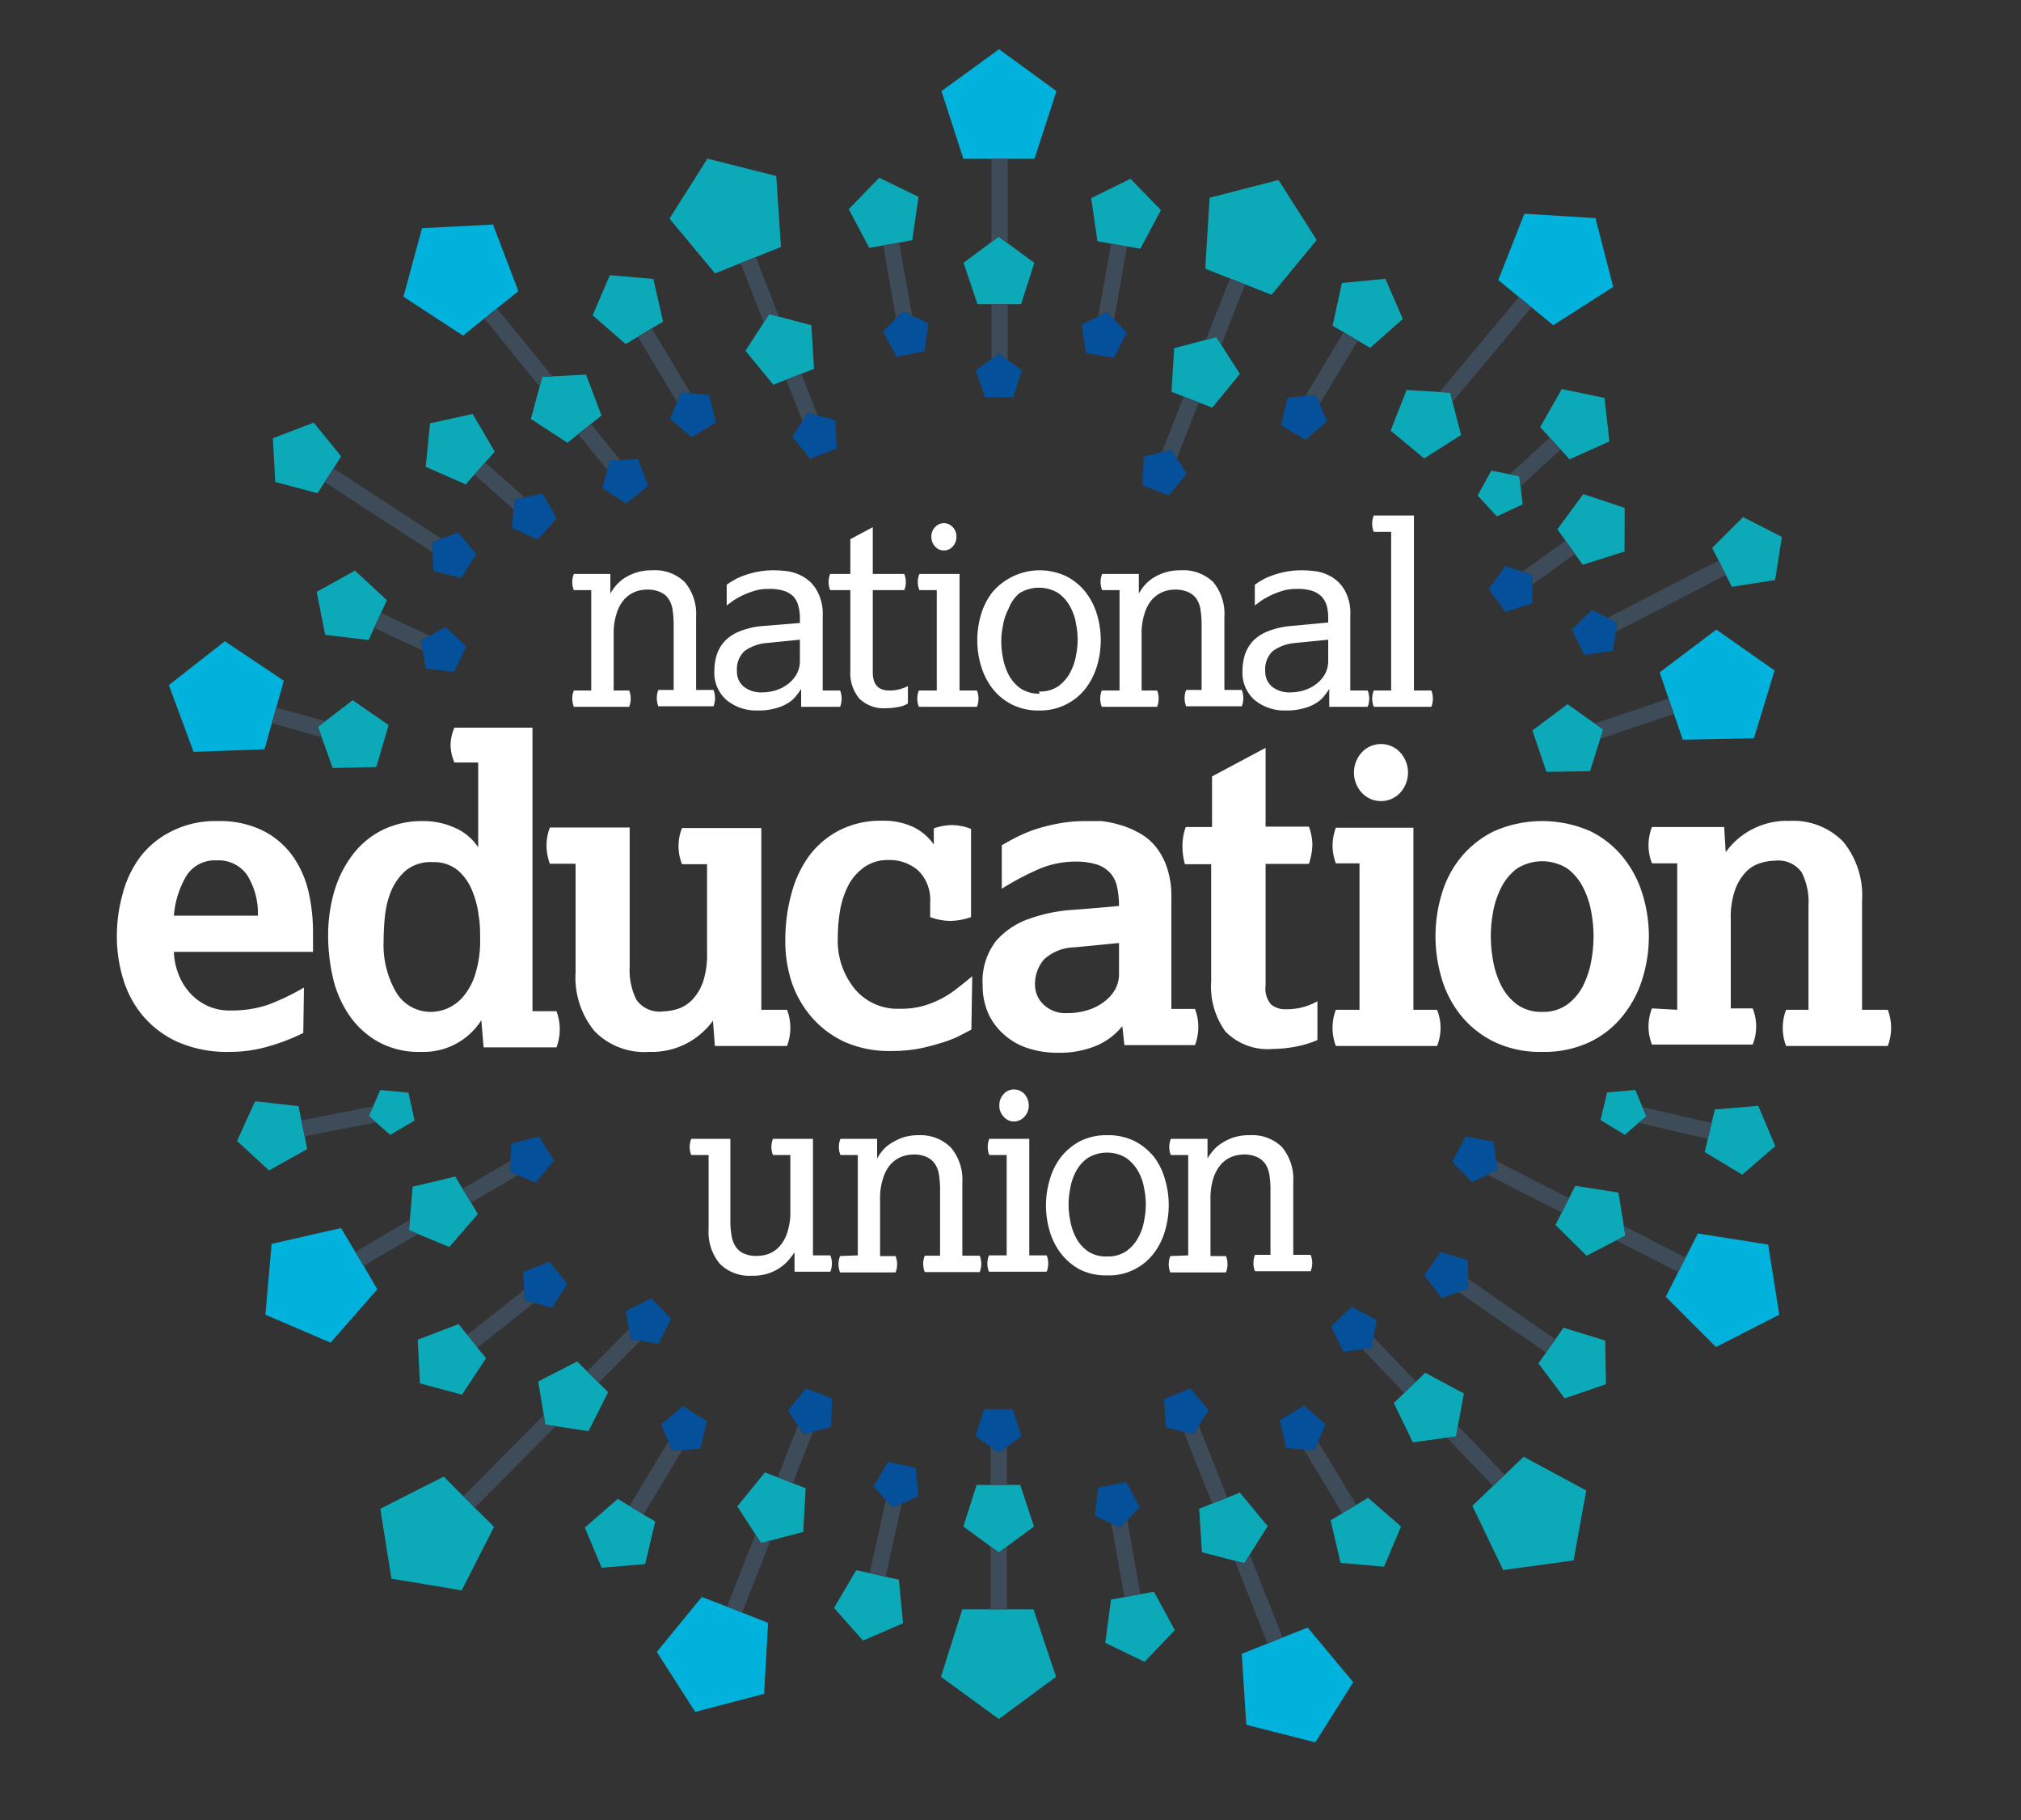 <svg id="Layer_1" data-name="Layer 1" xmlns="http://www.w3.org/2000/svg" xmlns:xlink="http://www.w3.org/1999/xlink" viewBox="0 0 116.22 104.65"><rect x="0" y="0" width="116.22" height="104.65" fill="#333333" stroke="none"/><defs><style>.cls-1{fill:none;}.cls-2{fill:#fff;}.cls-3{clip-path:url(#clip-path);}.cls-4{fill:#0caab8;}.cls-5{fill:#04509a;}.cls-6{fill:#01b3dc;}.cls-7{fill:#3e4b58;}</style><clipPath id="clip-path"><rect class="cls-1" width="116.22" height="104.65"/></clipPath></defs><title>Artwork3_ae99f999-6ded-4823-829f-c3b138507f9e</title><path class="cls-2" d="M17.44,59.39a11.16,11.16,0,0,1-1.92.75,7.86,7.86,0,0,1-2.3.34,7.07,7.07,0,0,1-3-.57,5.7,5.7,0,0,1-2-1.5,5.93,5.93,0,0,1-1.14-2.13,8.35,8.35,0,0,1-.36-2.45,9,9,0,0,1,.33-2.42,6.07,6.07,0,0,1,1-2.12A5.07,5.07,0,0,1,9.9,47.78a5.54,5.54,0,0,1,2.6-.57,5.6,5.6,0,0,1,2.66.57,4.73,4.73,0,0,1,1.7,1.48,5.81,5.81,0,0,1,.89,2.05A10.3,10.3,0,0,1,18,53.57v1.16H10a3.84,3.84,0,0,0,.28,1.32,3.41,3.41,0,0,0,.67,1.07,3.12,3.12,0,0,0,1,.72,3,3,0,0,0,1.29.26,6.61,6.61,0,0,0,2.15-.32,13.36,13.36,0,0,0,2.09-1Zm-2.61-6.74a4.15,4.15,0,0,0-.62-2.34,2,2,0,0,0-1.76-.84,1.93,1.93,0,0,0-1.72.87A5.29,5.29,0,0,0,10,52.65Z"/><g class="cls-3"><path class="cls-2" d="M27.68,58.66a3.93,3.93,0,0,1-3.44,1.82,4.83,4.83,0,0,1-2.58-.63A5,5,0,0,1,20,58.25a6.38,6.38,0,0,1-.88-2.15,10.77,10.77,0,0,1-.25-2.29,8.94,8.94,0,0,1,.36-2.58,6.49,6.49,0,0,1,1.06-2.1A4.87,4.87,0,0,1,22,47.72a5.12,5.12,0,0,1,2.33-.51,4.37,4.37,0,0,1,1.86.4,3.06,3.06,0,0,1,1.31,1.11V43.84H26.13a2.73,2.73,0,0,1-.22-1,2.66,2.66,0,0,1,.22-1h4.49v16.3H32a2.94,2.94,0,0,1,0,2.08H27.81Zm-2.86-.48a2.66,2.66,0,0,0,.84-.17,2.58,2.58,0,0,0,.91-.63,3.71,3.71,0,0,0,.74-1.3,6.46,6.46,0,0,0,.3-2.15c0-.35,0-.78-.08-1.27a5.48,5.48,0,0,0-.37-1.43,3.07,3.07,0,0,0-.82-1.18,2.17,2.17,0,0,0-1.47-.48,2.26,2.26,0,0,0-1.53.48,3.2,3.2,0,0,0-.85,1.19,5.33,5.33,0,0,0-.36,1.49c-.05.53-.07,1-.07,1.37a5.42,5.42,0,0,0,.72,2.95,2.31,2.31,0,0,0,2,1.13"/><path class="cls-2" d="M33.1,49.66H31.62a2.94,2.94,0,0,1,0-2.08h4.59v8a3.84,3.84,0,0,0,.39,1.91,1.63,1.63,0,0,0,1.55.66A3,3,0,0,0,39,58a2,2,0,0,0,.81-.52,2.89,2.89,0,0,0,.61-1,5,5,0,0,0,.24-1.69v-5.1H39.22a2.8,2.8,0,0,1,0-2.08h4.56V58.06h1.48a2.94,2.94,0,0,1,0,2.08H41.11L41,58.69a4.45,4.45,0,0,1-1.36,1.22,4.32,4.32,0,0,1-2.31.57,4,4,0,0,1-3.14-1.19A4.86,4.86,0,0,1,33.1,55.9Z"/><path class="cls-2" d="M55.86,59.2l-.81.42A7.32,7.32,0,0,1,54,60a10.87,10.87,0,0,1-1.25.31,9,9,0,0,1-1.54.12,6.33,6.33,0,0,1-2.63-.52,5.64,5.64,0,0,1-1.9-1.42,6,6,0,0,1-1.17-2.07A7.62,7.62,0,0,1,45.16,54a10,10,0,0,1,.34-2.57,6.59,6.59,0,0,1,1-2.18,5.07,5.07,0,0,1,1.75-1.5,5.22,5.22,0,0,1,2.51-.56,4,4,0,0,1,1.78.37,3.06,3.06,0,0,1,1.16,1v-.93a3.27,3.27,0,0,1,1-.19,3.12,3.12,0,0,1,1.14.22v5.07a3.76,3.76,0,0,1-1.19.22,3.45,3.45,0,0,1-1.16-.22v-.83a2.36,2.36,0,0,0-.68-1.84,2.48,2.48,0,0,0-1.7-.61,2.34,2.34,0,0,0-1.38.39,3,3,0,0,0-.91,1,5,5,0,0,0-.5,1.45,9.52,9.52,0,0,0-.14,1.6,4.35,4.35,0,0,0,1,3A3.2,3.2,0,0,0,51.74,58,4.71,4.71,0,0,0,53,57.86a5.49,5.49,0,0,0,2-1c.3-.23.6-.47.91-.73Z"/><path class="cls-2" d="M64.54,59a3.85,3.85,0,0,1-1.48,1.12,5.48,5.48,0,0,1-2.23.41,5.38,5.38,0,0,1-1.68-.25,3.73,3.73,0,0,1-1.37-.76,3.6,3.6,0,0,1-.93-1.21,3.9,3.9,0,0,1-.34-1.66,3.77,3.77,0,0,1,.77-2.55,4.46,4.46,0,0,1,1.93-1.28,9.16,9.16,0,0,1,2.53-.51c.92-.07,1.78-.14,2.61-.22A5.15,5.15,0,0,0,64.24,51a1.72,1.72,0,0,0-.39-.8,1.82,1.82,0,0,0-.76-.49,4,4,0,0,0-1.24-.17,5.38,5.38,0,0,0-2.11.43,16,16,0,0,0-2.13,1.13V48.6c.22-.13.49-.28.8-.44a8.07,8.07,0,0,1,1.05-.45,10.15,10.15,0,0,1,1.35-.35,8.43,8.43,0,0,1,1.65-.15c.24,0,.53,0,.87,0a5.6,5.6,0,0,1,1,.2,4.86,4.86,0,0,1,1.08.43,3.29,3.29,0,0,1,1,.78,3.9,3.9,0,0,1,.68,1.21,5.07,5.07,0,0,1,.27,1.75v6.43h1.36a2.94,2.94,0,0,1,0,2.08H64.66Zm-.19-4.78-2.57.25a2.65,2.65,0,0,0-1.74.69,2.18,2.18,0,0,0-.52,1.51A1.57,1.57,0,0,0,60,57.75a1.83,1.83,0,0,0,1.39.5,3.79,3.79,0,0,0,1.12-.16,2.94,2.94,0,0,0,.94-.46,2.33,2.33,0,0,0,.66-.71,1.84,1.84,0,0,0,.24-.93Z"/><path class="cls-2" d="M69.65,49.69H68.14A3.78,3.78,0,0,1,68,48.6a3.07,3.07,0,0,1,.19-1.05h1.51V44.64L72.78,43v4.53h2.49a3.09,3.09,0,0,1,.2,1.05,3.84,3.84,0,0,1-.2,1.09H72.78v7a1.38,1.38,0,0,0,.32,1.09,1.28,1.28,0,0,0,.84.27,4,4,0,0,0,.82-.08,3.8,3.8,0,0,0,1-.38v2.23a6,6,0,0,1-1.31.39,7.19,7.19,0,0,1-1.24.12,3.41,3.41,0,0,1-2.74-1,4.4,4.4,0,0,1-.82-2.88Z"/><path class="cls-2" d="M78.18,58.06V49.64H76.82a3,3,0,0,1-.19-1,3.07,3.07,0,0,1,.19-1.05h4.46V58.06h1.36a2.8,2.8,0,0,1,0,2.08H76.82a2.94,2.94,0,0,1,0-2.08Zm1.24-12a1.5,1.5,0,0,1-1.1-.47,1.72,1.72,0,0,1,0-2.34,1.51,1.51,0,0,1,2.19,0,1.72,1.72,0,0,1,0,2.34,1.49,1.49,0,0,1-1.09.47"/><path class="cls-2" d="M88.69,60.48a6.12,6.12,0,0,1-2.77-.58A5.61,5.61,0,0,1,84,58.37a6.17,6.17,0,0,1-1.1-2.13,8.44,8.44,0,0,1,0-4.81A6,6,0,0,1,84,49.31a5.71,5.71,0,0,1,1.92-1.52,6.88,6.88,0,0,1,5.53,0,5.53,5.53,0,0,1,1.9,1.52,6.23,6.23,0,0,1,1.11,2.12,8.21,8.21,0,0,1,0,4.81,6.37,6.37,0,0,1-1.11,2.13,5.44,5.44,0,0,1-1.9,1.53,6.1,6.1,0,0,1-2.76.58m0-2.3a2.35,2.35,0,0,0,1.46-.44,3.08,3.08,0,0,0,.9-1.09,5.14,5.14,0,0,0,.46-1.42,8,8,0,0,0,.13-1.4,7.8,7.8,0,0,0-.13-1.38,5,5,0,0,0-.46-1.4,3.12,3.12,0,0,0-.9-1.1,2.71,2.71,0,0,0-2.93,0,3.12,3.12,0,0,0-.9,1.1,5,5,0,0,0-.46,1.4,7.8,7.8,0,0,0-.13,1.38,8,8,0,0,0,.13,1.4,5.14,5.14,0,0,0,.46,1.42,3.08,3.08,0,0,0,.9,1.09,2.36,2.36,0,0,0,1.47.44"/><path class="cls-2" d="M96.45,58.06V49.64H95a2.83,2.83,0,0,1,0-2.09h4.15L99.24,49a4.24,4.24,0,0,1,1.36-1.23,4.29,4.29,0,0,1,2.3-.57A4,4,0,0,1,106,48.4a4.89,4.89,0,0,1,1.08,3.4v6.26h1.48a2.94,2.94,0,0,1,0,2.08h-5.85a2.94,2.94,0,0,1,0-2.08H104v-6a3.79,3.79,0,0,0-.39-1.9,1.65,1.65,0,0,0-1.56-.67,2.73,2.73,0,0,0-.86.15,1.88,1.88,0,0,0-.81.52,2.89,2.89,0,0,0-.6,1,4.77,4.77,0,0,0-.25,1.7v5.12h1.26a2.8,2.8,0,0,1,0,2.08H95a2.8,2.8,0,0,1,0-2.08Z"/><path class="cls-2" d="M34,39.7V33.93H33a1.22,1.22,0,0,1-.09-.46A1.23,1.23,0,0,1,33,33H35.1v1.13a2.88,2.88,0,0,1,.3-.44,2.35,2.35,0,0,1,.49-.44,3,3,0,0,1,.7-.33,2.94,2.94,0,0,1,.93-.13,2.45,2.45,0,0,1,1.86.68,2.86,2.86,0,0,1,.65,2v4.2h1a1.27,1.27,0,0,1,.09.47,1.31,1.31,0,0,1-.09.47H37.86a1.31,1.31,0,0,1-.09-.47,1.27,1.27,0,0,1,.09-.47h.88V35.94a5.61,5.61,0,0,0-.06-.86,1.52,1.52,0,0,0-.23-.64,1.07,1.07,0,0,0-.47-.39,1.73,1.73,0,0,0-.77-.15,1.87,1.87,0,0,0-.69.13,1.76,1.76,0,0,0-.61.42,2.2,2.2,0,0,0-.44.79,3.69,3.69,0,0,0-.18,1.24V39.7h.89a1.27,1.27,0,0,1,.09.47,1.31,1.31,0,0,1-.09.47H33a1.31,1.31,0,0,1-.09-.47A1.27,1.27,0,0,1,33,39.7Z"/><path class="cls-2" d="M46.07,39.61a3.85,3.85,0,0,1-.31.43,1.71,1.71,0,0,1-.47.4,2.57,2.57,0,0,1-.71.29,3.47,3.47,0,0,1-1,.12,2.68,2.68,0,0,1-1.8-.6,2.08,2.08,0,0,1-.7-1.68,3.12,3.12,0,0,1,.14-.93,2.21,2.21,0,0,1,.46-.78,2.41,2.41,0,0,1,.83-.55A4.53,4.53,0,0,1,43.79,36L46,35.82v-.26a2.63,2.63,0,0,0-.09-.72,1.27,1.27,0,0,0-.28-.54,1.42,1.42,0,0,0-.55-.33,2.8,2.8,0,0,0-.89-.11,2.76,2.76,0,0,0-.77.1,5.84,5.84,0,0,0-.67.25,4.86,4.86,0,0,0-.56.31l-.4.29V33.62a4.56,4.56,0,0,1,.39-.25,3.14,3.14,0,0,1,.58-.27,4.9,4.9,0,0,1,1.76-.31,6.43,6.43,0,0,1,.8.06,2.51,2.51,0,0,1,.92.34A2.09,2.09,0,0,1,47,34a2.67,2.67,0,0,1,.31,1.4V39.7h1a1.27,1.27,0,0,1,.09.47,1.31,1.31,0,0,1-.09.47H46.07ZM46,36.78l-1.9.19a2.54,2.54,0,0,0-1.28.46,1.42,1.42,0,0,0-.44,1.16,1.11,1.11,0,0,0,.39.89,1.61,1.61,0,0,0,1.07.33,2.63,2.63,0,0,0,.77-.12,2.24,2.24,0,0,0,.69-.35,1.92,1.92,0,0,0,.5-.56A1.56,1.56,0,0,0,46,38Z"/><path class="cls-2" d="M48.9,33.93H47.74a1.22,1.22,0,0,1-.09-.46,1.23,1.23,0,0,1,.09-.47H48.9V31l1.29-.69V33H52a1.23,1.23,0,0,1,.09.47,1.22,1.22,0,0,1-.09.46H50.19v4.72c0,.7.31,1.05.94,1.05a2.13,2.13,0,0,0,.67-.09,2.33,2.33,0,0,0,.41-.16v1a1.62,1.62,0,0,1-.61.21,4,4,0,0,1-.65.06,2,2,0,0,1-1.54-.56,2.3,2.3,0,0,1-.51-1.59Z"/><path class="cls-2" d="M53.87,39.7V33.93h-1a1.22,1.22,0,0,1-.09-.46,1.23,1.23,0,0,1,.09-.47h2.31v6.7h1a1.27,1.27,0,0,1,.09.47,1.31,1.31,0,0,1-.09.47H52.84a1.31,1.31,0,0,1-.09-.47,1.27,1.27,0,0,1,.09-.47Zm.42-8.05a.67.67,0,0,1-.51-.22.78.78,0,0,1-.22-.57.76.76,0,0,1,.22-.56.68.68,0,0,1,1,0,.76.76,0,0,1,.22.56.78.78,0,0,1-.22.57.67.67,0,0,1-.51.22"/><path class="cls-2" d="M59.74,40.85a3.26,3.26,0,0,1-2.68-1.28,4.07,4.07,0,0,1-.65-1.3,5.18,5.18,0,0,1,0-2.92,3.92,3.92,0,0,1,.65-1.29,3.57,3.57,0,0,1,4.27-.92,3.34,3.34,0,0,1,1.11.92,3.92,3.92,0,0,1,.65,1.29,5.18,5.18,0,0,1,0,2.92,4.07,4.07,0,0,1-.65,1.3,3.22,3.22,0,0,1-1.11.92,3.28,3.28,0,0,1-1.59.36m0-1.09a1.87,1.87,0,0,0,1.13-.31,2.38,2.38,0,0,0,.67-.78,3.15,3.15,0,0,0,.34-1,4.5,4.5,0,0,0,0-1.79,3,3,0,0,0-.34-1,2.25,2.25,0,0,0-.67-.77,2.14,2.14,0,0,0-2.25,0A2.15,2.15,0,0,0,58,35a3.21,3.21,0,0,0-.33,1,4.5,4.5,0,0,0,0,1.79,3.42,3.42,0,0,0,.33,1,2.27,2.27,0,0,0,.67.78,1.86,1.86,0,0,0,1.12.31"/><path class="cls-2" d="M64.38,39.7V33.93h-1a1.22,1.22,0,0,1-.09-.46,1.23,1.23,0,0,1,.09-.47h2.11v1.13a2.88,2.88,0,0,1,.3-.44,2.35,2.35,0,0,1,.49-.44,2.85,2.85,0,0,1,.7-.33,2.94,2.94,0,0,1,.93-.13,2.47,2.47,0,0,1,1.86.68,2.86,2.86,0,0,1,.64,2v4.2h1a1.27,1.27,0,0,1,.09.47,1.31,1.31,0,0,1-.09.47h-3.2a1.31,1.31,0,0,1-.09-.47,1.27,1.27,0,0,1,.09-.47h.89V35.94a5.61,5.61,0,0,0-.06-.86,1.52,1.52,0,0,0-.23-.64,1.12,1.12,0,0,0-.47-.39,1.76,1.76,0,0,0-.77-.15,1.87,1.87,0,0,0-.69.13,1.76,1.76,0,0,0-.61.42,2.2,2.2,0,0,0-.44.79,3.69,3.69,0,0,0-.18,1.24V39.7h.89a1.27,1.27,0,0,1,.09.47,1.31,1.31,0,0,1-.09.47H63.36a1.31,1.31,0,0,1-.09-.47,1.27,1.27,0,0,1,.09-.47Z"/><path class="cls-2" d="M76.44,39.61a3.85,3.85,0,0,1-.31.43,1.71,1.71,0,0,1-.47.4,2.57,2.57,0,0,1-.71.29,3.47,3.47,0,0,1-1,.12,2.68,2.68,0,0,1-1.8-.6,2.08,2.08,0,0,1-.7-1.68,3.12,3.12,0,0,1,.14-.93,2.21,2.21,0,0,1,.46-.78,2.41,2.41,0,0,1,.83-.55A4.53,4.53,0,0,1,74.16,36l2.22-.21v-.26a2.63,2.63,0,0,0-.09-.72A1.27,1.27,0,0,0,76,34.3a1.42,1.42,0,0,0-.55-.33,2.8,2.8,0,0,0-.89-.11,2.76,2.76,0,0,0-.77.1,5.21,5.21,0,0,0-.67.25,4.86,4.86,0,0,0-.56.31l-.4.29V33.62a4.56,4.56,0,0,1,.39-.25,3.14,3.14,0,0,1,.58-.27,4.9,4.9,0,0,1,1.76-.31,6.43,6.43,0,0,1,.8.06,2.51,2.51,0,0,1,.92.34,2.09,2.09,0,0,1,.73.77,2.67,2.67,0,0,1,.31,1.4V39.7h1a1.27,1.27,0,0,1,.09.47,1.31,1.31,0,0,1-.09.47H76.44Zm-.06-2.83-1.9.19a2.51,2.51,0,0,0-1.28.46,1.42,1.42,0,0,0-.44,1.16,1.11,1.11,0,0,0,.39.89,1.61,1.61,0,0,0,1.07.33,2.63,2.63,0,0,0,.77-.12,2.24,2.24,0,0,0,.69-.35,1.92,1.92,0,0,0,.5-.56,1.56,1.56,0,0,0,.2-.78Z"/><path class="cls-2" d="M80,39.7V30.58H79a1.27,1.27,0,0,1,0-.94h2.31V39.7h1a1.27,1.27,0,0,1,.09.47,1.31,1.31,0,0,1-.09.47H79a1.31,1.31,0,0,1-.09-.47A1.27,1.27,0,0,1,79,39.7Z"/><path class="cls-2" d="M40.75,66.41h-1a1.22,1.22,0,0,1-.09-.46,1.27,1.27,0,0,1,.09-.47H42v4.7a4.47,4.47,0,0,0,.07.86,1.62,1.62,0,0,0,.23.63,1.09,1.09,0,0,0,.47.4,1.69,1.69,0,0,0,.76.14,2,2,0,0,0,.68-.12,1.62,1.62,0,0,0,.62-.43,2.12,2.12,0,0,0,.44-.79,3.63,3.63,0,0,0,.18-1.23V66.41h-1a1.22,1.22,0,0,1-.09-.46,1.27,1.27,0,0,1,.09-.47h2.3v6.7h1a1.27,1.27,0,0,1,0,.94H45.69V72a3.88,3.88,0,0,1-.33.44,2.64,2.64,0,0,1-.49.44,2.77,2.77,0,0,1-.69.34,2.84,2.84,0,0,1-.92.13,2.42,2.42,0,0,1-1.86-.68,2.84,2.84,0,0,1-.65-2Z"/><path class="cls-2" d="M49.33,72.18V66.41h-1a1.22,1.22,0,0,1-.09-.46,1.27,1.27,0,0,1,.09-.47h2.11v1.13a2.88,2.88,0,0,1,.3-.44,2.07,2.07,0,0,1,.49-.43,3.51,3.51,0,0,1,.7-.34,2.94,2.94,0,0,1,.93-.13A2.45,2.45,0,0,1,54.7,66a2.88,2.88,0,0,1,.64,2v4.2h1a1.27,1.27,0,0,1,0,.94H53.18a1.27,1.27,0,0,1,0-.94h.88V68.42a5.48,5.48,0,0,0-.06-.85,1.47,1.47,0,0,0-.23-.64,1.15,1.15,0,0,0-.47-.4,1.73,1.73,0,0,0-.77-.15,2.1,2.1,0,0,0-.69.13,1.76,1.76,0,0,0-.61.42,2.17,2.17,0,0,0-.44.8A3.63,3.63,0,0,0,50.61,69v3.22h.89a1.27,1.27,0,0,1,0,.94H48.31a1.27,1.27,0,0,1,0-.94Z"/><path class="cls-2" d="M57.89,72.18V66.41h-1a1.22,1.22,0,0,1-.09-.46,1.27,1.27,0,0,1,.09-.47h2.3v6.7h1a1.27,1.27,0,0,1,0,.94H56.87a1.27,1.27,0,0,1,0-.94Zm.42-7.7a.76.76,0,0,1-.59-.27.88.88,0,0,1-.25-.65.92.92,0,0,1,.25-.66.79.79,0,0,1,.59-.26.83.83,0,0,1,.6.26,1,1,0,0,1,.25.66.92.92,0,0,1-.25.65.8.8,0,0,1-.6.27"/><path class="cls-2" d="M63.69,73.33A3.38,3.38,0,0,1,62.11,73a3.43,3.43,0,0,1-1.1-.93,3.87,3.87,0,0,1-.65-1.3,5.18,5.18,0,0,1,0-2.92A3.92,3.92,0,0,1,61,66.54a3.53,3.53,0,0,1,1.1-.92,3.38,3.38,0,0,1,1.58-.35,3.45,3.45,0,0,1,1.59.35,3.57,3.57,0,0,1,1.11.92A3.9,3.9,0,0,1,67,67.83a5.18,5.18,0,0,1,0,2.92,3.85,3.85,0,0,1-.64,1.3,3.23,3.23,0,0,1-2.7,1.28m0-1.09a1.83,1.83,0,0,0,1.12-.31,2.31,2.31,0,0,0,.68-.78,3.06,3.06,0,0,0,.34-1,4.5,4.5,0,0,0,0-1.79,3,3,0,0,0-.34-1,2.38,2.38,0,0,0-.68-.77,2.12,2.12,0,0,0-2.24,0,2.24,2.24,0,0,0-.67.77,3.21,3.21,0,0,0-.33,1,4.5,4.5,0,0,0,0,1.79,3.31,3.31,0,0,0,.33,1,2.18,2.18,0,0,0,.67.78,1.83,1.83,0,0,0,1.12.31"/><path class="cls-2" d="M68.33,72.18V66.41h-1a1.22,1.22,0,0,1-.09-.46,1.27,1.27,0,0,1,.09-.47h2.11v1.13a2.41,2.41,0,0,1,.31-.44,2.07,2.07,0,0,1,.49-.43,3,3,0,0,1,.7-.34,2.94,2.94,0,0,1,.93-.13,2.45,2.45,0,0,1,1.85.68,2.88,2.88,0,0,1,.65,2v4.2h1a1.27,1.27,0,0,1,0,.94H72.17a1.27,1.27,0,0,1,0-.94h.89V68.42a5.48,5.48,0,0,0-.06-.85,1.61,1.61,0,0,0-.23-.64,1.18,1.18,0,0,0-.48-.4,1.73,1.73,0,0,0-.77-.15,2,2,0,0,0-.68.13,1.67,1.67,0,0,0-.61.42,2.33,2.33,0,0,0-.45.8A3.92,3.92,0,0,0,69.61,69v3.22h.89a1.27,1.27,0,0,1,0,.94H67.3a1.27,1.27,0,0,1,0-.94Z"/><polygon class="cls-4" points="17.17 63.6 14.67 63.32 13.63 65.6 15.47 67.3 17.66 66.07 17.52 65.33 17.33 64.42 17.17 63.6"/><polygon class="cls-4" points="23.84 64.43 23.49 62.83 21.87 62.67 21.46 63.61 21.21 64.17 21.62 64.53 22.44 65.25 23.84 64.43"/><polygon class="cls-4" points="34.43 79.51 33.76 78.85 33.19 78.28 30.95 79.43 31.27 81.36 31.36 81.91 31.95 82 33.84 82.29 34.97 80.05 34.43 79.51"/><polygon class="cls-4" points="26.55 91.44 28.41 87.79 27.3 86.69 26.64 86.03 25.52 84.9 21.87 86.75 22.51 90.77 26.55 91.44"/><polygon class="cls-5" points="38.6 75.81 37.45 74.65 35.99 75.39 36.16 76.43 36.25 77 36.82 77.09 37.86 77.26 38.6 75.81"/><polygon class="cls-4" points="57.01 13.92 55.41 15.11 56.21 17.49 57.01 17.49 57.95 17.49 58.72 17.49 59.48 15.11 57.95 13.99 57.43 13.61 57.01 13.92"/><polygon class="cls-5" points="57.01 20.64 56.12 21.29 56.64 22.84 58.27 22.84 58.77 21.29 57.95 20.7 57.44 20.32 57.01 20.64"/><polygon class="cls-6" points="59.49 9.13 60.75 5.24 57.45 2.83 54.14 5.24 55.4 9.13 57.01 9.13 57.95 9.13 59.49 9.13"/><polygon class="cls-4" points="52.46 13.81 52.82 11.32 50.56 10.22 48.81 12.03 49.99 14.25 50.79 14.11 51.71 13.95 52.46 13.81"/><polygon class="cls-5" points="51.91 17.89 51.52 18.29 50.78 19.07 51.56 20.51 53.16 20.21 53.38 18.59 52.45 18.15 51.91 17.89"/><polygon class="cls-4" points="26.18 67.65 23.73 68.23 23.57 70.13 23.52 70.73 24.03 70.95 25.84 71.7 27.48 69.8 27.09 69.15 26.6 68.35 26.18 67.65"/><polygon class="cls-6" points="19.61 70.61 15.62 71.52 15.26 75.59 19.01 77.2 21.7 74.13 20.91 72.78 20.43 71.98 19.61 70.61"/><polygon class="cls-5" points="29.78 67.57 30.81 67.99 31.86 66.73 30.99 65.35 29.41 65.75 29.34 66.75 29.3 67.38 29.78 67.57"/><polygon class="cls-4" points="65.58 14.3 66.76 12.08 65.01 10.28 62.75 11.39 63.11 13.87 63.89 14.01 64.81 14.17 65.58 14.3"/><polygon class="cls-5" points="63.15 18.2 62.2 18.67 62.44 20.29 64.05 20.57 64.8 19.13 64.07 18.37 63.66 17.94 63.15 18.2"/><polygon class="cls-4" points="18.7 41.47 18.29 41.79 18.5 42.39 19.13 44.16 21.64 44.1 22.35 41.69 20.28 40.26 18.7 41.47"/><polygon class="cls-6" points="16.32 39.14 12.93 36.87 9.71 39.39 11.13 43.23 15.21 43.08 15.63 41.58 15.89 40.68 16.32 39.14"/><polygon class="cls-6" points="29.81 16.74 28.35 12.91 24.27 13.12 23.2 17.06 26.63 19.3 27.85 18.31 28.58 17.73 29.81 16.74"/><polygon class="cls-4" points="34.59 23.89 33.7 21.54 31.75 21.64 31.19 21.66 31.03 22.23 30.53 24.09 32.63 25.46 33.25 24.96 33.98 24.38 34.59 23.89"/><polygon class="cls-5" points="35.67 26.45 35.06 26.49 34.92 27.01 34.64 28.07 36.01 28.95 37.27 27.92 36.69 26.4 35.67 26.45"/><polygon class="cls-4" points="44.91 14.2 44.64 10.12 40.68 9.12 38.5 12.57 41.12 15.72 42.59 15.13 43.46 14.78 44.91 14.2"/><polygon class="cls-4" points="46.81 21.21 46.66 18.7 44.8 18.21 44.23 18.06 43.92 18.54 42.87 20.17 44.47 22.12 45.21 21.83 46.08 21.49 46.81 21.21"/><polygon class="cls-5" points="48.03 24.16 47.02 23.89 46.45 23.74 46.15 24.21 45.56 25.11 46.59 26.38 48.12 25.79 48.03 24.16"/><polygon class="cls-4" points="38.13 18.49 37.57 16.04 35.07 15.82 34.08 18.13 35.98 19.78 36.68 19.36 37.48 18.88 38.13 18.49"/><polygon class="cls-5" points="39.72 22.61 39.16 22.57 38.93 23.12 38.53 24.08 39.78 25.14 41.17 24.29 40.78 22.7 39.72 22.61"/><polygon class="cls-4" points="22.25 34.51 20.41 32.81 18.21 34.03 18.7 36.5 21.2 36.8 21.52 36.09 21.91 35.24 22.25 34.51"/><polygon class="cls-5" points="24.7 36.55 24.19 36.83 24.3 37.4 24.49 38.44 26.11 38.64 26.81 37.16 25.62 36.05 24.7 36.55"/><polygon class="cls-4" points="19.62 26.24 18.04 24.3 15.69 25.2 15.83 27.71 18.26 28.36 18.67 27.72 19.18 26.93 19.62 26.24"/><polygon class="cls-5" points="25.39 30.98 24.83 31.2 24.87 31.75 24.93 32.83 26.52 33.24 27.39 31.86 26.35 30.6 25.39 30.98"/><polygon class="cls-4" points="28.45 25.97 27.18 23.8 24.73 24.34 24.48 26.84 26.78 27.85 27.28 27.29 27.9 26.59 28.45 25.97"/><polygon class="cls-5" points="30.17 28.6 29.61 28.72 29.54 29.3 29.43 30.34 30.92 31.02 32.02 29.81 31.21 28.39 30.17 28.6"/><polygon class="cls-4" points="91.44 44.34 92.02 42.48 92.19 41.94 91.71 41.6 90.14 40.49 88.12 42 88.93 44.38 91.44 44.34"/><polygon class="cls-6" points="96.77 42.53 100.86 42.45 102.05 38.55 98.7 36.2 95.44 38.66 95.95 40.16 96.26 41.05 96.77 42.53"/><polygon class="cls-4" points="100.19 67.54 102.09 65.9 101.11 63.58 98.61 63.79 98.43 64.57 98.21 65.48 98.03 66.24 100.19 67.54"/><polygon class="cls-4" points="94.45 63.65 94.04 62.67 92.42 62.81 92.04 64.4 93.44 65.25 94.23 64.56 94.68 64.18 94.45 63.65"/><polygon class="cls-4" points="93.38 70.49 93.07 68.57 90.59 68.18 90.23 68.89 89.81 69.72 89.45 70.43 91.24 72.2 92.94 71.32 93.47 71.05 93.38 70.49"/><polygon class="cls-6" points="101.68 71.56 97.64 70.92 96.93 72.31 96.51 73.14 96.51 73.14 95.79 74.56 98.68 77.45 102.32 75.59 101.68 71.56"/><polygon class="cls-5" points="86.04 66.75 85.89 65.64 84.28 65.35 83.51 66.8 84.65 67.97 85.54 67.54 86.12 67.26 86.04 66.75"/><polygon class="cls-4" points="99.59 33.74 102.08 33.35 102.47 30.87 100.24 29.73 98.46 31.5 98.83 32.23 99.25 33.06 99.59 33.74"/><polygon class="cls-5" points="92.74 37.42 92.92 36.33 93 35.81 92.45 35.52 91.55 35.06 90.39 36.2 91.12 37.66 92.74 37.42"/><polygon class="cls-4" points="73.12 16.95 75.72 13.8 73.52 10.35 69.56 11.37 69.31 15.45 70.73 16.01 71.6 16.35 73.12 16.95"/><polygon class="cls-4" points="69.35 19.54 67.52 20.02 67.37 22.53 68.07 22.8 68.94 23.14 69.71 23.44 71.3 21.5 70.24 19.84 69.95 19.38 69.35 19.54"/><polygon class="cls-5" points="66.82 25.99 65.78 26.26 65.69 27.89 67.21 28.49 68.24 27.23 67.68 26.35 67.37 25.85 66.82 25.99"/><polygon class="cls-4" points="83.4 22.58 82.79 22.54 80.89 22.42 79.97 24.76 81.9 26.36 84.02 25.01 83.53 23.11 83.4 22.58"/><polygon class="cls-6" points="89.32 18.7 92.77 16.5 91.75 12.54 87.66 12.29 86.16 16.1 87.35 17.08 88.07 17.67 89.32 18.7"/><polygon class="cls-4" points="90.26 26.41 92.55 25.38 92.27 22.88 89.81 22.37 88.57 24.56 89.12 25.16 89.75 25.85 90.26 26.41"/><polygon class="cls-4" points="87.56 29 87.44 27.96 87.37 27.38 86.81 27.27 85.76 27.06 84.97 28.49 86.08 29.69 87.56 29"/><polygon class="cls-4" points="91.05 28.41 89.56 30.43 90.03 31.09 90.57 31.85 91.02 32.47 93.42 31.71 93.43 29.2 91.05 28.41"/><polygon class="cls-5" points="87.55 32.87 86.57 32.55 85.61 33.87 86.56 35.19 88.12 34.69 88.12 33.62 88.12 33.06 87.55 32.87"/><polygon class="cls-4" points="80.67 18.34 79.67 16.03 77.17 16.27 76.63 18.73 77.27 19.1 78.08 19.58 78.79 20 80.67 18.34"/><polygon class="cls-5" points="75.07 22.77 74.05 22.86 73.67 24.45 75.07 25.29 76.31 24.22 75.89 23.22 75.67 22.72 75.07 22.77"/><polygon class="cls-4" points="43.99 84.66 42.4 86.61 43.44 88.22 43.76 88.72 44.3 88.58 46.19 88.08 46.33 85.57 45.59 85.28 44.72 84.94 43.99 84.66"/><polygon class="cls-6" points="40.36 91.82 37.77 94.98 39.98 98.43 43.94 97.39 44.17 93.31 42.68 92.72 41.81 92.38 40.36 91.82"/><polygon class="cls-5" points="45.31 81.1 45.88 81.97 46.21 82.47 46.75 82.32 47.79 82.04 47.86 80.41 46.34 79.83 45.31 81.1"/><polygon class="cls-4" points="71.87 89.38 72.9 87.75 71.3 85.82 70.58 86.11 69.71 86.45 68.96 86.75 69.12 89.25 71.01 89.74 71.55 89.88 71.87 89.38"/><polygon class="cls-6" points="73.76 94.15 72.89 94.5 71.41 95.09 71.67 99.17 75.64 100.18 77.82 96.72 75.2 93.58 73.76 94.15"/><polygon class="cls-5" points="68.94 81.98 69.5 81.08 68.46 79.83 66.94 80.44 67.05 82.07 68.07 82.33 68.64 82.47 68.94 81.98"/><polygon class="cls-4" points="57.9 92.53 56.96 92.53 55.34 92.53 54.11 96.41 57.44 98.84 60.73 96.41 59.43 92.53 57.9 92.53"/><polygon class="cls-4" points="57.9 88.92 59.46 87.77 58.67 85.38 57.9 85.38 56.96 85.38 56.16 85.38 55.4 87.77 56.96 88.91 57.44 89.26 57.9 88.92"/><polygon class="cls-5" points="57.9 83.2 58.74 82.57 58.23 81.02 56.59 81.02 56.1 82.57 56.96 83.19 57.43 83.54 57.9 83.2"/><polygon class="cls-4" points="36.2 86.59 35.53 86.18 33.63 87.83 34.6 90.14 37.1 89.93 37.68 87.48 37 87.08 36.2 86.59"/><polygon class="cls-5" points="39.23 83.38 40.27 83.29 40.66 81.71 39.27 80.85 38.02 81.91 38.43 82.89 38.65 83.42 39.23 83.38"/><polygon class="cls-4" points="65.58 91.66 64.66 91.83 63.89 91.97 63.56 94.46 65.82 95.55 67.56 93.73 66.36 91.52 65.58 91.66"/><polygon class="cls-5" points="64.83 87.41 65.54 86.65 64.77 85.22 63.16 85.52 62.95 87.14 63.91 87.6 64.42 87.84 64.83 87.41"/><polygon class="cls-4" points="88.47 78.39 89.98 80.4 92.35 79.59 92.31 77.08 89.91 76.34 89.44 77.01 88.91 77.77 88.47 78.39"/><polygon class="cls-5" points="83.88 74.29 84.44 74.1 84.43 73.53 84.41 72.46 82.85 71.98 81.91 73.32 82.89 74.63 83.88 74.29"/><polygon class="cls-4" points="49.24 90.28 47.96 92.45 49.63 94.33 51.93 93.33 51.69 90.83 50.93 90.66 50.01 90.45 49.24 90.28"/><polygon class="cls-5" points="51.86 86.45 52.82 86.03 52.66 84.4 51.07 84.05 50.24 85.46 50.94 86.25 51.33 86.68 51.86 86.45"/><polygon class="cls-4" points="77.99 86.53 77.19 87.01 76.52 87.41 77.09 89.86 79.59 90.08 80.57 87.77 78.67 86.12 77.99 86.53"/><polygon class="cls-5" points="75.8 82.89 76.23 81.9 75 80.82 73.6 81.66 73.96 83.25 74.98 83.34 75.59 83.4 75.8 82.89"/><polygon class="cls-4" points="86.53 84.8 85.86 85.44 84.67 86.58 86.44 90.27 90.49 89.72 91.22 85.7 87.62 83.76 86.53 84.8"/><polygon class="cls-4" points="83.84 81.97 84.18 80.12 81.96 78.93 81.43 79.44 80.75 80.09 80.15 80.67 81.25 82.93 83.21 82.66 83.73 82.59 83.84 81.97"/><polygon class="cls-5" points="78.99 76.89 79.17 75.91 77.74 75.13 76.55 76.25 77.26 77.72 78.36 77.58 78.88 77.51 78.99 76.89"/><polygon class="cls-7" points="21.46 63.61 18.85 64.12 17.33 64.42 17.52 65.33 19.03 65.04 21.62 64.53 21.21 64.17 21.46 63.61"/><polygon class="cls-7" points="31.27 81.36 29.91 82.73 26.64 86.03 27.3 86.69 30.59 83.38 31.95 82 31.36 81.91 31.27 81.36"/><polygon class="cls-7" points="36.16 76.43 33.76 78.85 34.43 79.51 36.82 77.09 36.25 77 36.16 76.43"/><polygon class="cls-7" points="57.01 9.13 57.01 13.92 57.43 13.61 57.95 13.99 57.95 9.13 57.01 9.13"/><polygon class="cls-7" points="57.01 20.64 57.44 20.32 57.95 20.7 57.95 17.49 57.01 17.49 57.01 20.64"/><polygon class="cls-7" points="52.45 18.15 52.02 15.72 51.71 13.94 50.79 14.11 51.1 15.89 51.52 18.29 51.91 17.89 52.45 18.15"/><polygon class="cls-7" points="29.3 67.38 29.34 66.75 26.6 68.35 27.09 69.15 29.78 67.57 29.3 67.38"/><polygon class="cls-7" points="23.57 70.13 20.43 71.98 20.91 72.78 24.04 70.95 23.52 70.73 23.57 70.13"/><polygon class="cls-7" points="64.81 14.17 63.89 14.01 63.59 15.72 63.15 18.2 63.66 17.94 64.07 18.37 64.51 15.89 64.81 14.17"/><polygon class="cls-7" points="18.7 41.47 16.89 40.96 15.89 40.68 15.63 41.58 16.63 41.86 18.5 42.39 18.29 41.79 18.7 41.47"/><polygon class="cls-7" points="35.67 26.45 33.98 24.38 33.25 24.96 34.92 27.01 35.06 26.49 35.67 26.45"/><polygon class="cls-7" points="31.75 21.64 31.5 21.32 28.58 17.73 27.85 18.31 30.77 21.91 31.03 22.23 31.19 21.66 31.75 21.64"/><polygon class="cls-7" points="47.02 23.89 46.08 21.49 45.21 21.83 46.15 24.21 46.45 23.74 47.02 23.89"/><polygon class="cls-7" points="44.8 18.21 43.46 14.78 42.59 15.13 43.92 18.54 44.23 18.06 44.8 18.21"/><polygon class="cls-7" points="39.72 22.61 38.32 20.28 37.48 18.88 36.68 19.36 37.52 20.76 38.93 23.12 39.16 22.57 39.72 22.61"/><polygon class="cls-7" points="24.7 36.55 22.55 35.54 21.91 35.24 21.52 36.09 22.16 36.4 24.3 37.4 24.19 36.83 24.7 36.55"/><polygon class="cls-7" points="25.39 30.98 21.95 28.73 19.18 26.93 18.67 27.72 21.43 29.52 24.87 31.75 24.83 31.2 25.39 30.98"/><polygon class="cls-7" points="30.17 28.6 28.88 27.45 27.9 26.59 27.28 27.29 28.25 28.15 29.54 29.3 29.61 28.72 30.17 28.6"/><polygon class="cls-7" points="92.02 42.48 94.96 41.49 96.26 41.05 95.95 40.16 94.61 40.62 91.71 41.6 92.19 41.94 92.02 42.48"/><polygon class="cls-7" points="96.92 64.22 94.45 63.65 94.68 64.18 94.23 64.56 96.71 65.14 98.21 65.48 98.43 64.57 96.92 64.22"/><polygon class="cls-7" points="86.04 66.75 86.12 67.26 85.54 67.54 89.81 69.72 90.23 68.89 86.04 66.75"/><polygon class="cls-7" points="96.93 72.31 93.38 70.49 93.47 71.05 92.94 71.32 96.51 73.14 96.93 72.31"/><polygon class="cls-7" points="92.92 36.33 96.72 34.37 99.25 33.06 98.83 32.23 96.29 33.54 92.45 35.52 93 35.81 92.92 36.33"/><polygon class="cls-7" points="66.82 25.99 67.37 25.85 67.68 26.35 68.94 23.14 68.07 22.8 66.82 25.99"/><polygon class="cls-7" points="71.6 16.35 70.73 16.01 69.53 19.06 69.35 19.54 69.94 19.38 70.24 19.83 70.4 19.4 71.6 16.35"/><polygon class="cls-7" points="83.53 23.11 86.55 19.5 88.07 17.67 87.35 17.08 85.83 18.9 82.79 22.54 83.4 22.58 83.53 23.11"/><polygon class="cls-7" points="87.44 27.96 88.98 26.55 89.75 25.85 89.12 25.16 88.36 25.86 86.81 27.27 87.37 27.38 87.44 27.96"/><polygon class="cls-7" points="89.08 31.77 87.55 32.87 88.12 33.06 88.12 33.62 89.61 32.54 90.57 31.85 90.03 31.09 89.08 31.77"/><polygon class="cls-7" points="76.35 20.63 75.07 22.77 75.67 22.72 75.89 23.22 77.16 21.11 78.08 19.58 77.27 19.1 76.35 20.63"/><polygon class="cls-7" points="43.44 88.22 43.42 88.27 41.81 92.38 42.68 92.72 44.29 88.61 44.3 88.58 43.76 88.72 43.44 88.22"/><polygon class="cls-7" points="45.88 81.97 44.72 84.94 45.59 85.28 46.75 82.32 46.21 82.47 45.88 81.97"/><polygon class="cls-7" points="71.87 89.38 71.55 89.88 71.01 89.74 72.89 94.5 73.76 94.15 71.87 89.38"/><polygon class="cls-7" points="68.94 81.98 68.64 82.47 68.07 82.33 69.71 86.45 70.58 86.11 68.94 81.98"/><polygon class="cls-7" points="57.9 83.2 57.43 83.54 56.96 83.19 56.96 85.38 57.9 85.38 57.9 83.2"/><polygon class="cls-7" points="57.9 89.93 57.9 88.92 57.44 89.26 56.96 88.91 56.96 89.93 56.96 92.53 57.9 92.53 57.9 89.93"/><polygon class="cls-7" points="37.94 85.53 39.23 83.38 38.65 83.42 38.43 82.89 37.13 85.04 36.2 86.59 37 87.08 37.94 85.53"/><polygon class="cls-7" points="65.29 90.03 64.83 87.41 64.42 87.84 63.91 87.6 64.37 90.2 64.66 91.83 65.58 91.66 65.29 90.03"/><polygon class="cls-7" points="83.88 74.29 86.13 75.85 88.91 77.77 89.44 77.01 86.66 75.08 84.43 73.53 84.44 74.1 83.88 74.29"/><polygon class="cls-7" points="51.86 86.45 51.33 86.68 50.94 86.25 50.4 88.71 50.01 90.45 50.93 90.66 51.31 88.92 51.86 86.45"/><polygon class="cls-7" points="77.14 85.11 75.8 82.89 75.59 83.4 74.98 83.34 76.33 85.59 77.19 87.01 77.99 86.53 77.14 85.11"/><polygon class="cls-7" points="78.99 76.89 78.88 77.51 78.36 77.58 80.75 80.09 81.43 79.44 78.99 76.89"/><polygon class="cls-7" points="83.84 81.97 83.73 82.59 83.21 82.66 85.86 85.44 86.53 84.8 83.84 81.97"/><polygon class="cls-7" points="30.14 74.17 28.3 75.62 26.87 76.75 27.45 77.48 28.88 76.36 30.71 74.91 30.16 74.76 30.14 74.17"/><polygon class="cls-4" points="26.37 76.13 24.02 77.03 24.15 79.54 26.57 80.19 27.95 78.09 27.45 77.48 26.87 76.75 26.37 76.13"/><polygon class="cls-5" points="32.63 73.82 31.61 72.55 30.09 73.13 30.14 74.17 30.16 74.76 30.71 74.91 31.74 75.19 32.63 73.82"/></g></svg>